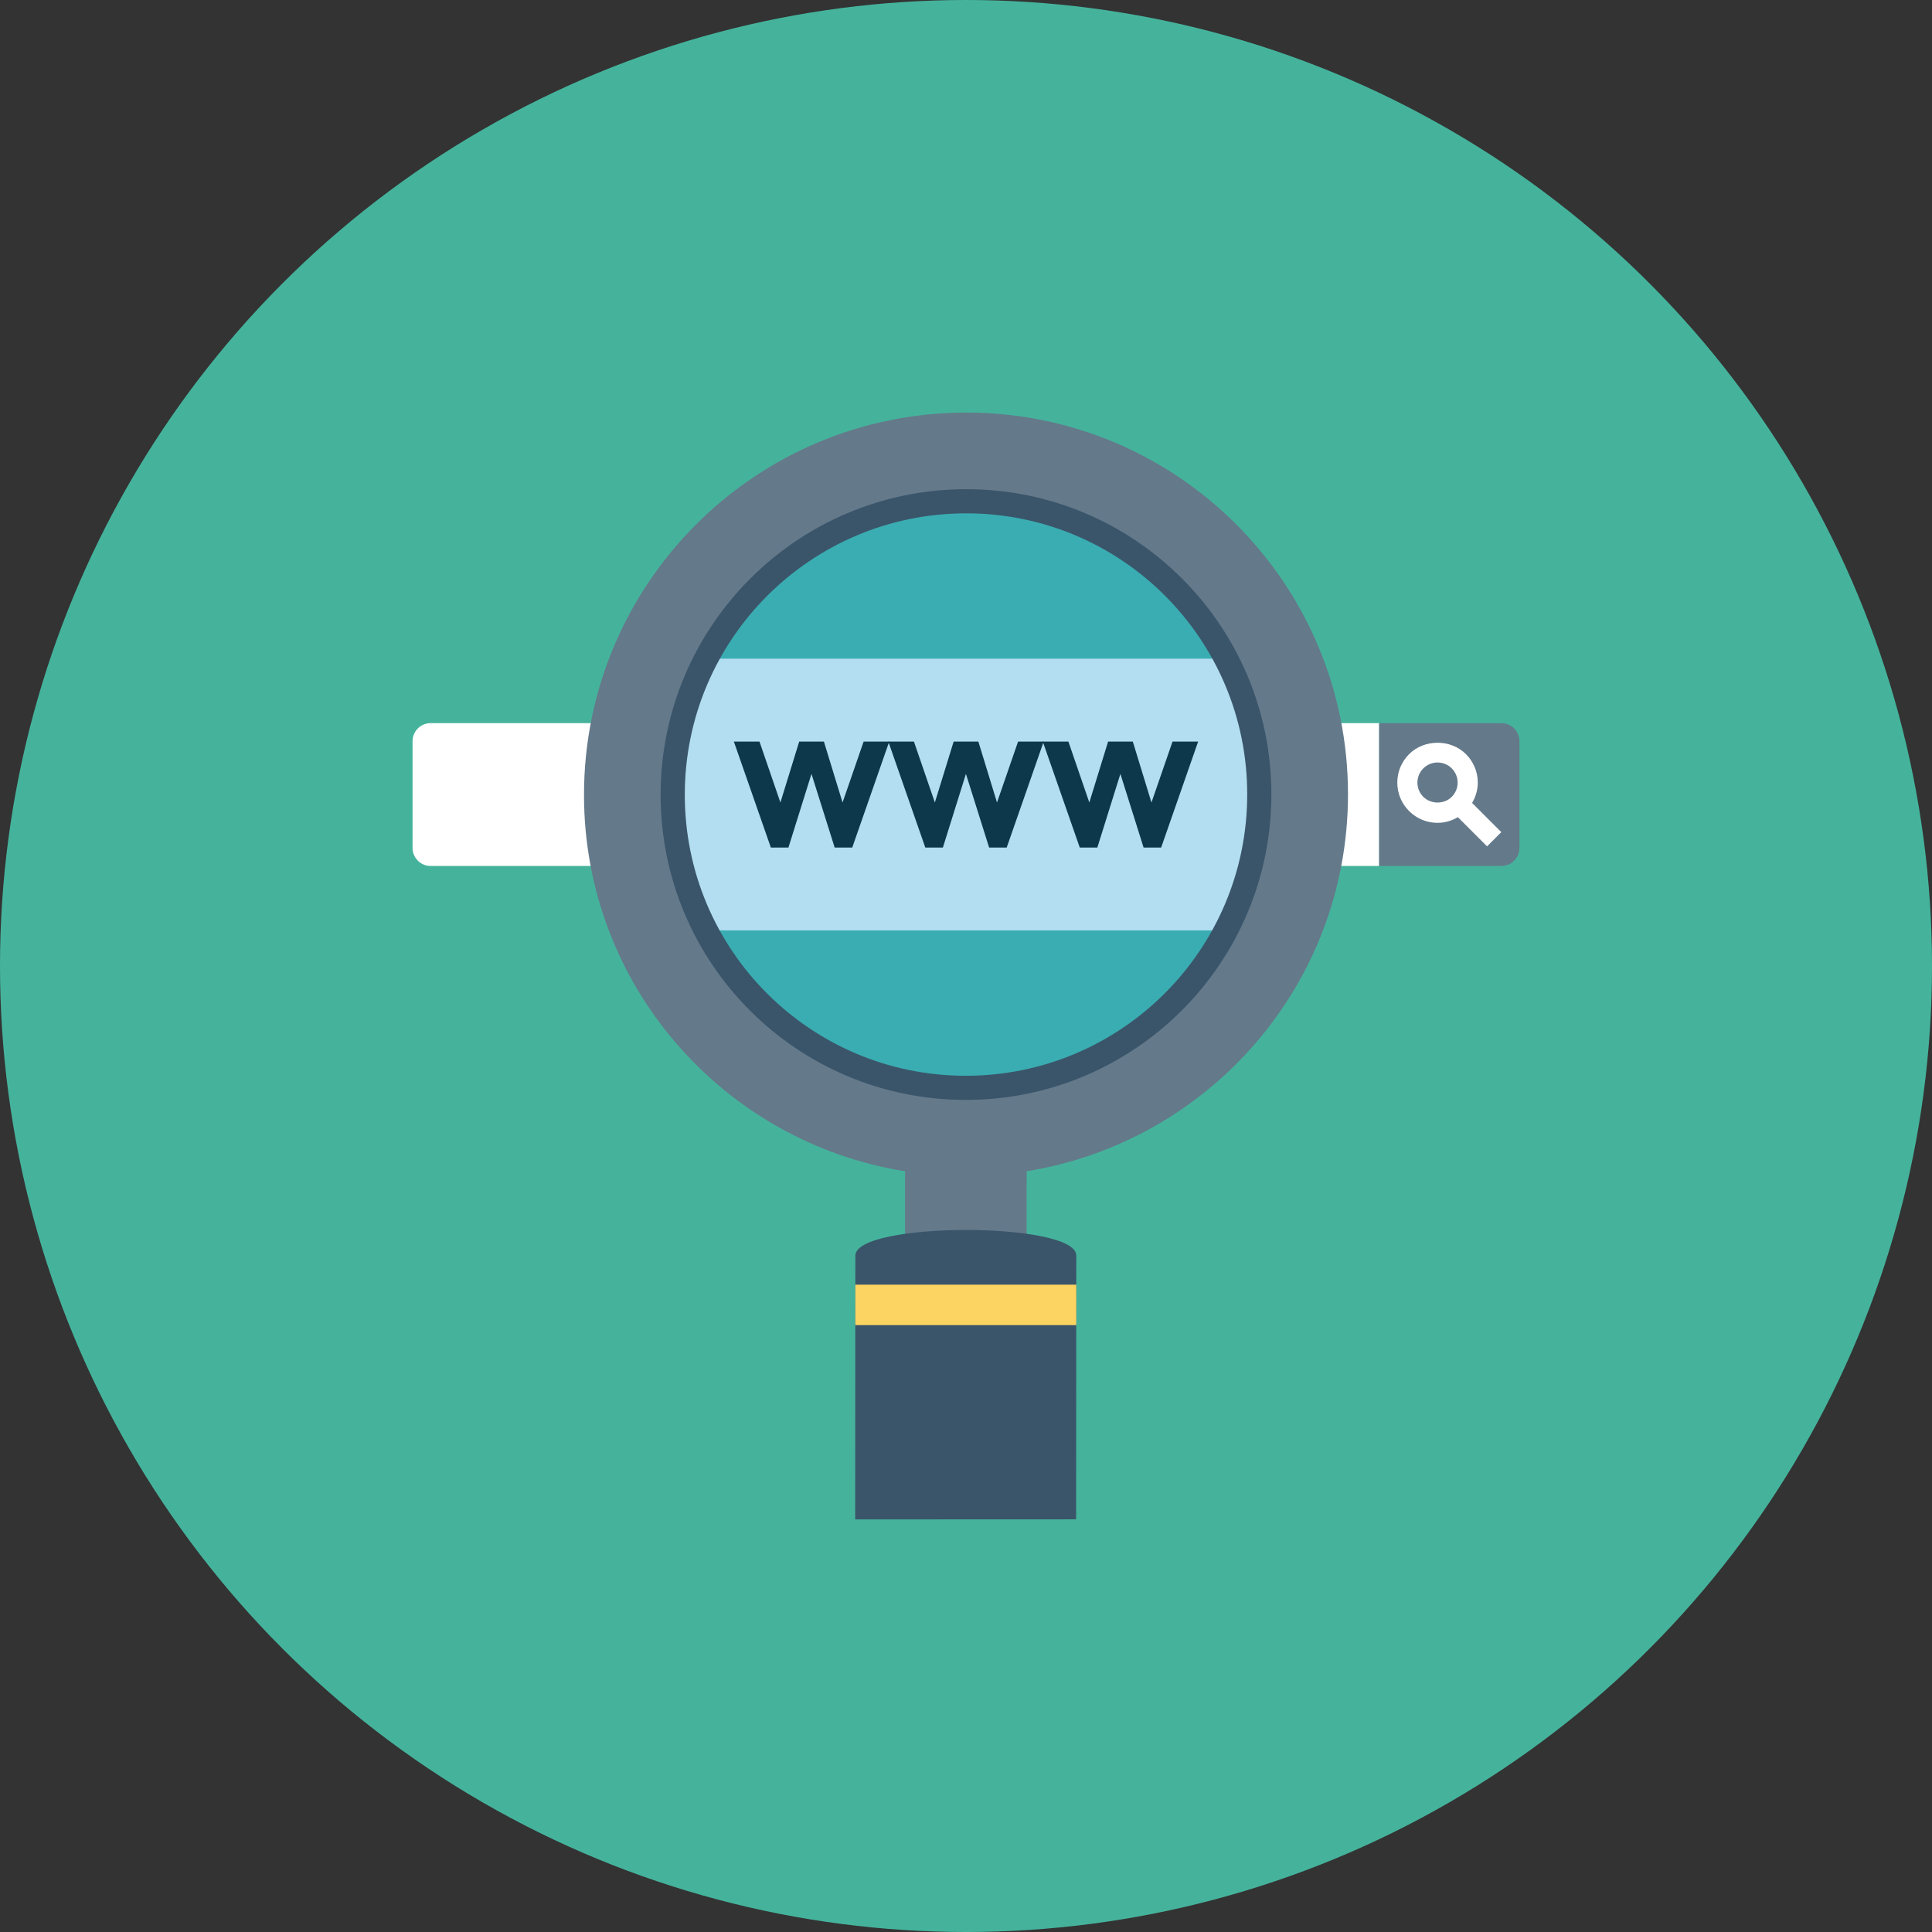 <?xml version="1.0" encoding="UTF-8"?> <!-- Generator: Adobe Illustrator 19.0.0, SVG Export Plug-In . SVG Version: 6.00 Build 0) --> <svg xmlns="http://www.w3.org/2000/svg" xmlns:xlink="http://www.w3.org/1999/xlink" id="Capa_1" x="0px" y="0px" viewBox="0 0 491.52 491.52" style="enable-background:new 0 0 491.52 491.52;" xml:space="preserve"><rect x="0" y="0" width="491.52" height="491.52" fill="#333333" stroke="none"/> <circle style="fill:#45B39C;" cx="245.76" cy="245.76" r="245.76"></circle> <g> <path style="fill:#FFFFFF;" d="M109.556,183.973c-2.538,0-4.596,2.058-4.596,4.596v27.148c0,2.538,2.058,4.596,4.596,4.596h241.316 v-36.34H109.556z"></path> <path style="fill:#FFFFFF;" d="M310.708,167.578H180.864c-5.511,10.316-8.659,22.085-8.664,34.594 c-0.005,12.489,3.124,24.237,8.613,34.537h129.846c5.512-10.316,8.659-22.085,8.664-34.594 C319.327,189.625,316.196,177.877,310.708,167.578z"></path> </g> <path style="fill:#64798A;" d="M381.965,183.973h-31.092v36.34h31.092c2.537,0,4.595-2.058,4.595-4.596v-27.148 C386.56,186.031,384.502,183.973,381.965,183.973z"></path> <path style="fill:#FFFFFF;" d="M381.946,211.704l-7.43-7.428c0.919-1.555,1.445-3.317,1.445-5.172c0-2.733-1.065-5.303-3-7.235 c-3.86-3.875-10.605-3.873-14.475-0.003c-1.935,1.932-3,4.503-3,7.238c0,2.735,1.065,5.305,3,7.237c1.935,1.935,4.505,3,7.24,3 c1.855,0,3.616-0.526,5.17-1.445l7.43,7.427L381.946,211.704z M362.106,202.721c-0.97-0.968-1.5-2.252-1.5-3.617 c0-1.365,0.53-2.65,1.5-3.618c0.97-0.967,2.255-1.5,3.62-1.5c1.365,0,2.65,0.532,3.615,1.497v0.003c0.965,0.968,1.5,2.253,1.5,3.618 c0,1.365-0.535,2.65-1.5,3.62C367.411,204.654,364.046,204.656,362.106,202.721z"></path> <path d="M198.544,204.168l4.78-15.502h6.285l4.745,15.502l5.36-15.502h6.515l-9.409,26.955h-4.472l-5.9-18.741l-5.862,18.741h-4.475 l-9.409-26.955h6.518L198.544,204.168z"></path> <path d="M237.837,204.168l4.78-15.502h6.286l4.745,15.502l5.36-15.502h6.515l-9.408,26.955h-4.472l-5.9-18.741l-5.862,18.741h-4.475 l-9.408-26.955h6.518L237.837,204.168z"></path> <path d="M277.133,204.168l4.78-15.502h6.286l4.745,15.502l5.36-15.502h6.515l-9.408,26.955h-4.472l-5.9-18.741l-5.862,18.741h-4.475 l-9.408-26.955h6.518L277.133,204.168z"></path> <path style="opacity:0.35;fill:#27A2DB;enable-background:new ;" d="M245.789,128.582c-40.627,0.016-73.574,32.964-73.59,73.59 c-0.016,40.627,32.906,73.549,73.533,73.533c40.627-0.016,73.574-32.963,73.59-73.59 C319.337,161.488,286.415,128.567,245.789,128.582z"></path> <path style="fill:#3A556A;" d="M245.791,122.543c-43.962,0.017-79.614,35.669-79.631,79.632 c-0.017,43.961,35.607,79.586,79.569,79.568c43.963-0.017,79.615-35.669,79.632-79.63 C325.378,158.15,289.753,122.526,245.791,122.543z M245.732,273.686c-39.512,0.015-71.529-32.002-71.514-71.514 c0.016-39.511,32.058-71.555,71.57-71.57c39.511-0.015,71.529,32.003,71.514,71.514C317.287,241.628,285.244,273.67,245.732,273.686 z"></path> <path style="fill:#64798A;" d="M342.944,202.106c0.021-53.673-43.472-97.167-97.145-97.146 c-53.673,0.021-97.201,43.548-97.222,97.222c-0.019,48.396,35.38,88.401,81.682,95.806l-0.012,29.568l30.929-0.012l0.012-29.568 C307.494,290.535,342.925,250.503,342.944,202.106z M245.729,279.831c-42.905,0.017-77.674-34.751-77.657-77.657 c0.016-42.907,34.812-77.702,77.718-77.718c42.905-0.017,77.674,34.751,77.658,77.658 C323.431,245.019,288.636,279.815,245.729,279.831z"></path> <path style="fill:#3A556A;" d="M217.609,319.449l-0.042,67.111l56.211-0.023l0.042-67.11 C273.823,310.735,217.612,310.757,217.609,319.449z"></path> <rect x="217.605" y="326.835" style="fill:#FCD462;" width="56.212" height="10.291"></rect> <g> </g> <g> </g> <g> </g> <g> </g> <g> </g> <g> </g> <g> </g> <g> </g> <g> </g> <g> </g> <g> </g> <g> </g> <g> </g> <g> </g> <g> </g> </svg> 